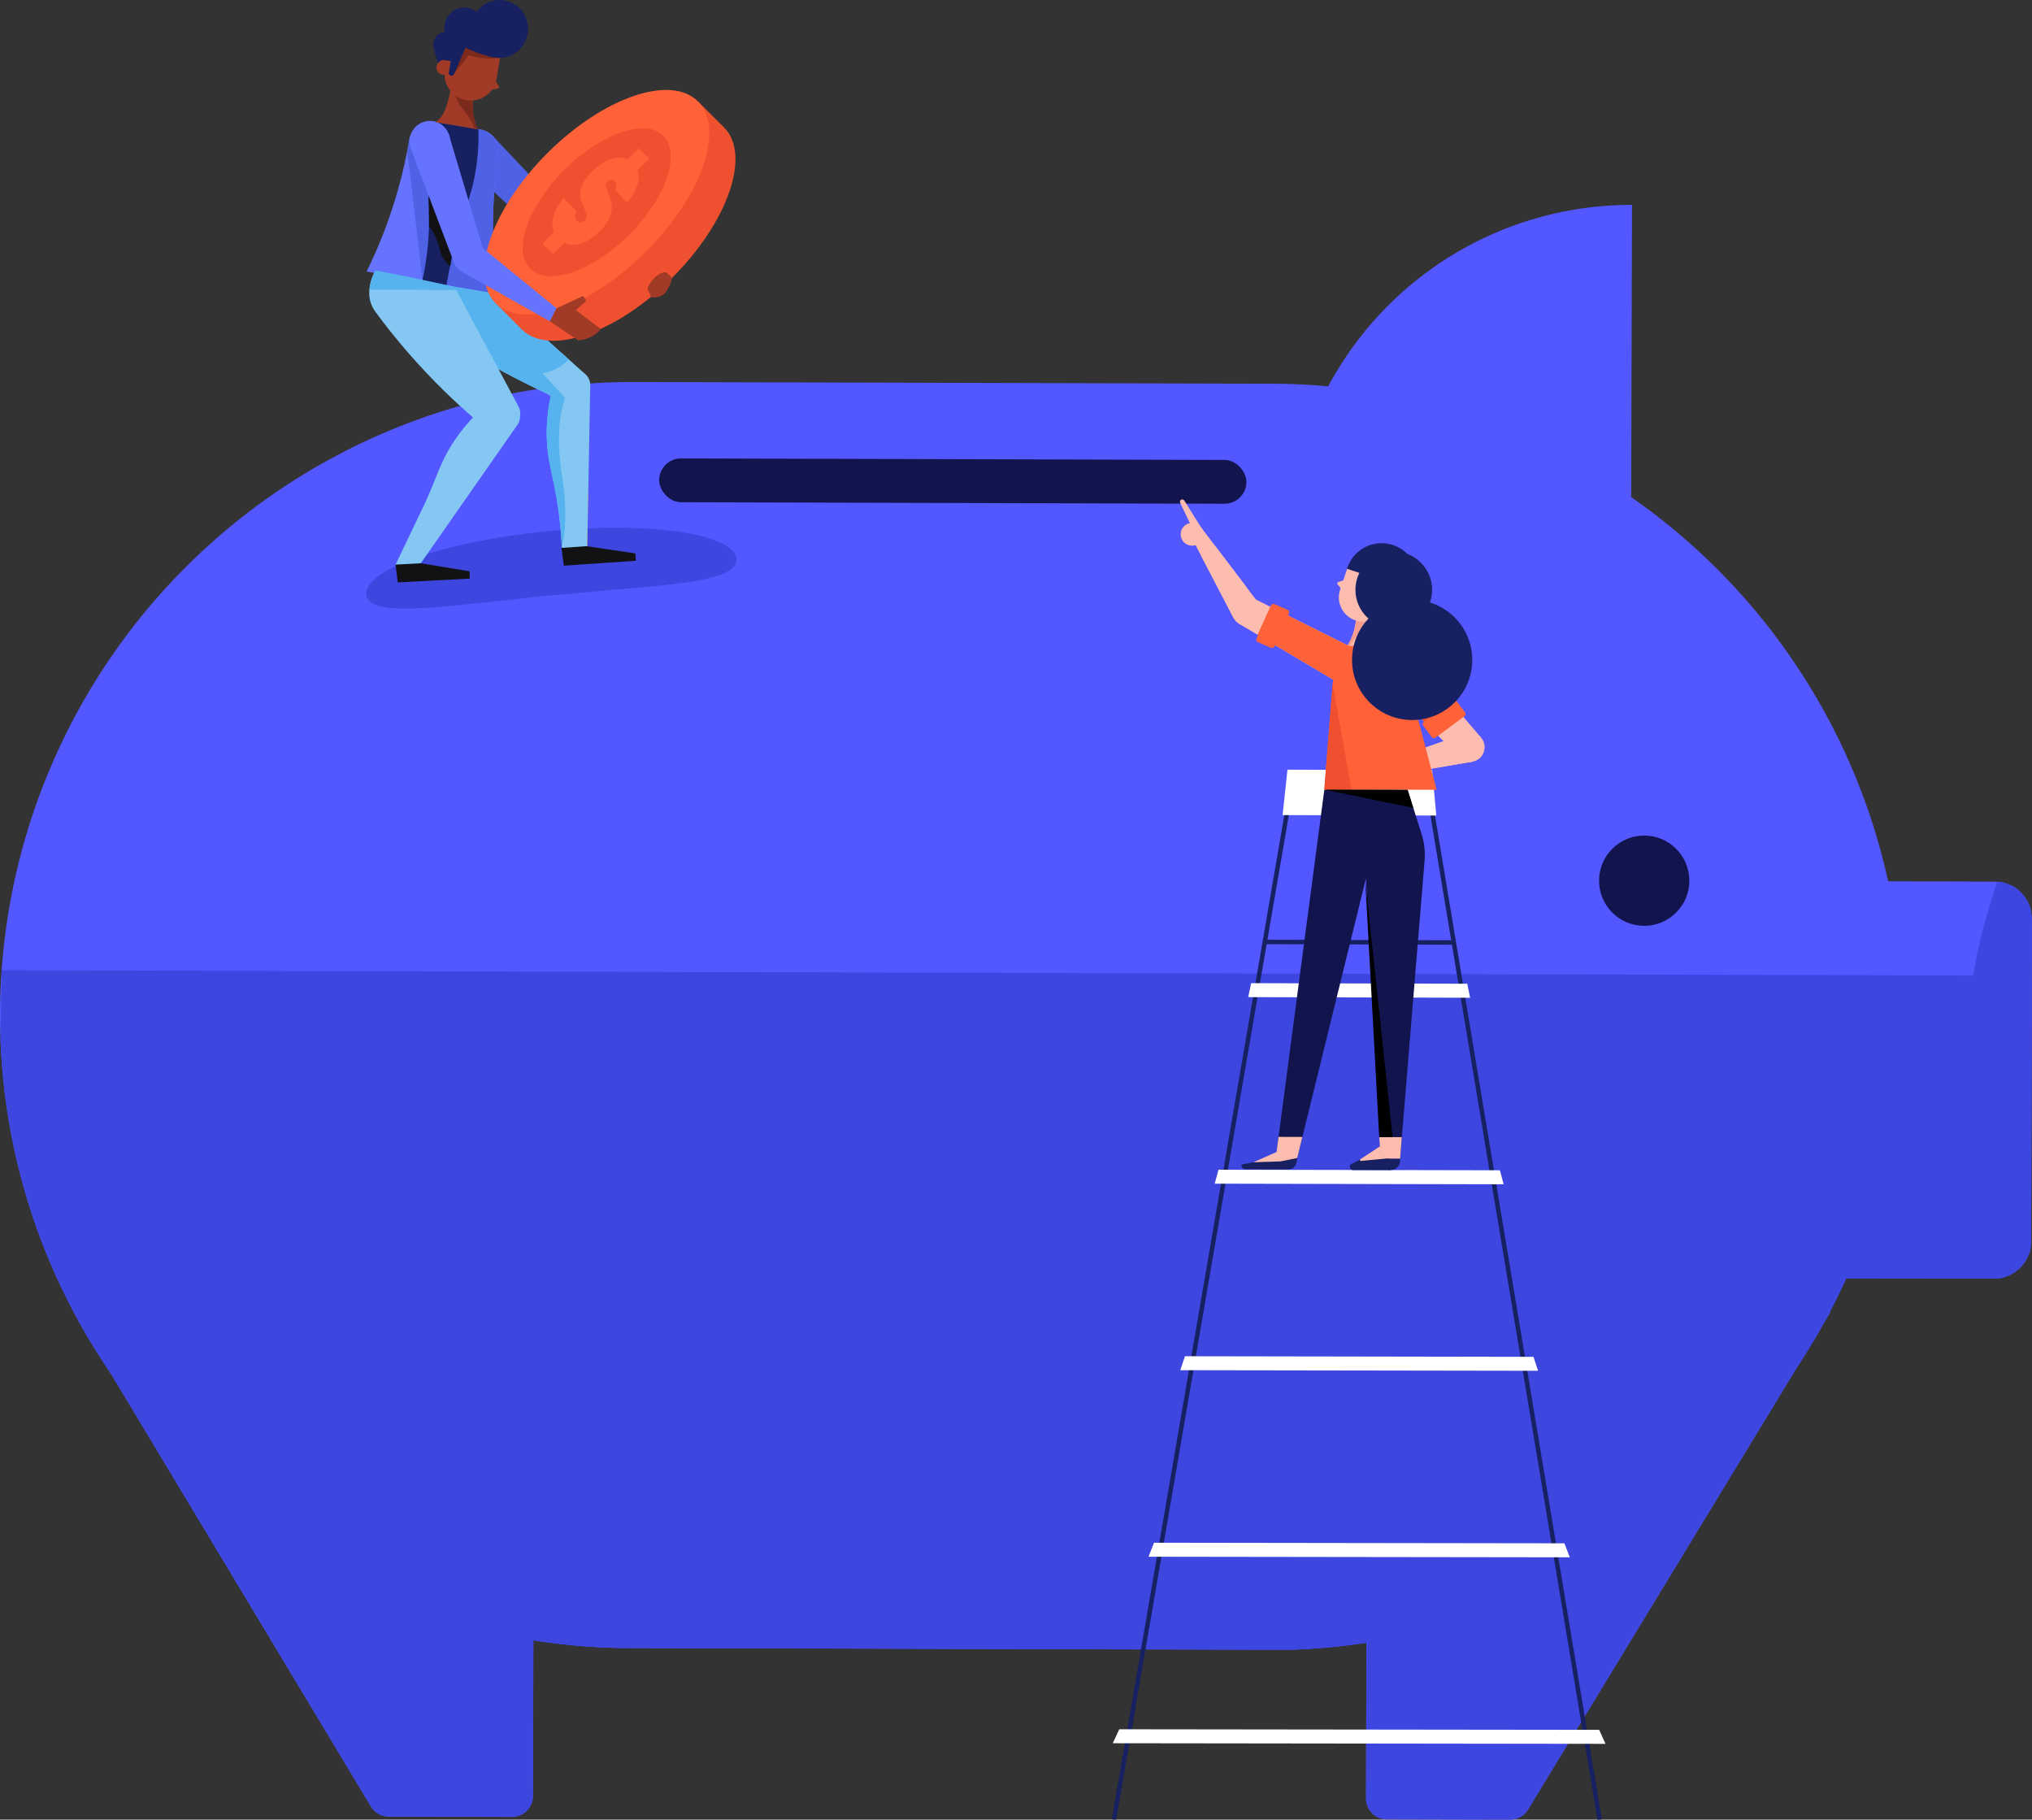<?xml version="1.0" encoding="UTF-8"?> <svg xmlns="http://www.w3.org/2000/svg" id="Layer_1" data-name="Layer 1" viewBox="0 0 460.06 411.94"><rect x="0" y="0" width="460.06" height="411.94" fill="#333333" stroke="none"/><defs><style>.cls-1{fill:#5357ff;}.cls-2{fill:#3e46e0;}.cls-3{fill:#12154d;}.cls-4{fill:none;stroke:#172060;stroke-miterlimit:10;stroke-width:1.01px;}.cls-5{fill:#fff;}.cls-6{fill:#172060;}.cls-7{fill:#fcbcaf;}.cls-8{fill:#74b9ee;}.cls-9{fill:#ff6138;}.cls-10{fill:#ef5130;}.cls-11{fill:#f59e90;}.cls-12{fill:#e6883d;}.cls-13{fill:#83c7f2;}.cls-14{fill:#57b3ed;}.cls-15{fill:#121214;}.cls-16{fill:#6673ff;}.cls-17{fill:#4f61e5;}.cls-18{fill:#a13a26;}.cls-19{fill:#7c2a1c;}</style></defs><title>funding-medians-illustration</title><path class="cls-1" d="M369.38,46.26h0a0,0,0,0,1,0,0v88.81a0,0,0,0,1,0,0H291.61a0,0,0,0,1,0,0V124A77.77,77.77,0,0,1,369.38,46.26Z" transform="translate(0.25 -0.9) rotate(0.16)"></path><path class="cls-1" d="M460.06,208.28l-.2,72.6a5.69,5.69,0,0,1-.05.83v.05a3.89,3.89,0,0,1-.09.61,1.87,1.87,0,0,1,0,.25.59.59,0,0,1,0,.13c0,.17-.08.35-.13.52a5.25,5.25,0,0,1-.21.59c-.05.12-.09.26-.15.38s-.11.26-.18.39l-.17.35c-.07.12-.15.26-.23.38a3,3,0,0,1-.22.35,2.62,2.62,0,0,1-.24.34,4.19,4.19,0,0,1-.26.33,6.53,6.53,0,0,1-.56.61c-.17.17-.35.34-.53.49a1.5,1.5,0,0,1-.23.17,3.18,3.18,0,0,1-.35.26,2.68,2.68,0,0,1-.37.25,1.83,1.83,0,0,1-.3.18,2.12,2.12,0,0,1-.36.21l-.41.19a1.84,1.84,0,0,1-.38.17,1.25,1.25,0,0,1-.25.09,4.72,4.72,0,0,1-.53.18l-.28.07-.54.12-.26,0-.59.08h0l-.72,0L408,289.39l.24-89.92,43.17.12a5.67,5.67,0,0,1,.72.06h0l.41,0a2.7,2.7,0,0,1,.41.06,8.18,8.18,0,0,1,2.21.72l.09,0c.22.11.43.22.65.35l0,0,.64.43.65.55c.14.14.29.28.44.44a8.85,8.85,0,0,1,.93,1.17,2,2,0,0,1,.19.31c.08.13.16.26.23.39s.11.22.17.35.13.28.2.42.09.24.13.35a.11.11,0,0,1,0,.06c.06.15.11.31.16.47a4.82,4.82,0,0,1,.16.68c0,.08,0,.16,0,.25a6.17,6.17,0,0,1,.09.64v0A5.83,5.83,0,0,1,460.06,208.28Z"></path><path class="cls-1" d="M430.79,230.6A142.54,142.54,0,0,1,418,289.42c-1.19,2.63-2.45,5.2-3.79,7.74-.28.54-.57,1.07-.87,1.6q-3.24,5.94-7,11.55a144.2,144.2,0,0,1-17.84,21.57,142,142,0,0,1-23,18.61c-3.52,2.31-7.16,4.45-10.88,6.42-2.24,1.2-4.51,2.34-6.82,3.39A138.63,138.63,0,0,1,333.54,366l-2.18.73-.26.08-2.46.76c-1.64.49-3.31,1-5,1.39s-3.35.85-5.05,1.22c-.84.19-1.69.37-2.54.54a.32.32,0,0,0-.14,0l-2.43.47-2.58.45-1.51.24h0l-.54.07-.67.1-2.5.34-2.62.31c-.78.09-1.55.16-2.33.23q-1.49.15-3,.24l-2,.14-1.35.07-1.84.07c-.32,0-.65,0-1,0-.62,0-1.24,0-1.86,0-.9,0-1.81,0-2.71,0l-144-.39-2.71,0-1.71-.05-1.87-.07c-.84,0-1.68-.09-2.52-.14l-1.57-.1c-.35,0-.7-.05-1-.1-.51,0-1-.07-1.52-.12s-1.22-.11-1.83-.18-1.34-.14-2-.23c-1.32-.14-2.64-.33-3.93-.52q-.78-.11-1.53-.24l-2-.32-1.45-.26-1.65-.31-.71-.14c-.65-.13-1.3-.26-1.94-.41l-1.3-.28-.92-.21-1.93-.47q-3.87-.94-7.67-2.12l-1.7-.53c-.73-.23-1.47-.48-2.2-.73-.5-.17-1-.34-1.5-.52s-1.15-.41-1.73-.62c-2.39-.87-4.77-1.82-7.12-2.83-.78-.33-1.56-.67-2.32-1h0l-2.31-1.07c-.75-.35-1.5-.7-2.24-1.08l-1.82-.91c-.64-.32-1.27-.65-1.91-1q-3.8-2-7.42-4.22c-.72-.44-1.44-.88-2.15-1.33s-1.31-.84-2-1.26l-.17-.11A144,144,0,0,1,25,310.77a139.15,139.15,0,0,1-8.81-14.66.16.16,0,0,1,0-.1A141.75,141.75,0,0,1,4,263.58,144.12,144.12,0,0,1,.14,236.14Q0,232.81,0,229.44c0-3.3.13-6.56.37-9.8A143.46,143.46,0,0,1,104.15,91.89q5.76-1.64,11.69-2.79,2.89-.57,5.83-1c1.25-.19,2.53-.37,3.8-.53h.14q3.95-.51,8-.76a0,0,0,0,1,0,0q5-.35,10.14-.33l144.05.39q6.51,0,12.89.6A143.42,143.42,0,0,1,427.49,199.53a144.28,144.28,0,0,1,3,21.27C430.7,224,430.8,227.3,430.79,230.6Z"></path><path class="cls-2" d="M365.48,350.49c-3.52,2.29-7.16,4.44-10.88,6.42-2.25,1.18-4.52,2.32-6.82,3.39A143.32,143.32,0,0,1,333.54,366l-2.18.73-.26.08-2.46.76c-1.64.49-3.31,1-5,1.39s-3.35.85-5.05,1.22c-.84.19-1.69.37-2.54.54a.32.32,0,0,0-.14,0l-2.43.47-2.58.45-1.51.24-.54.08-.67.1-2.5.34-2.62.31c-.78.09-1.55.16-2.33.23q-1.49.15-3,.24l-2,.14-1.35.07-1.84.07c-.32,0-.65,0-1,0-.62,0-1.24,0-1.86,0-.9,0-1.81,0-2.71,0l-144-.39-2.71,0-1.71-.05-1.87-.07c-.84,0-1.68-.09-2.52-.14l-1.57-.1c-.35,0-.7-.05-1-.1-.51,0-1-.07-1.52-.12s-1.22-.11-1.83-.18-1.34-.14-2-.23c-1.32-.15-2.64-.33-3.93-.52q-.78-.11-1.53-.24l-2-.32-1.45-.26-1.65-.31-.71-.14c-.65-.13-1.3-.26-1.94-.41l-1.3-.28-.92-.21-1.93-.47q-3.87-.94-7.67-2.12l-1.7-.53c-.73-.23-1.47-.48-2.2-.73-.5-.17-1-.34-1.5-.52s-1.15-.41-1.73-.62c-2.39-.87-4.77-1.82-7.12-2.83-.78-.33-1.56-.67-2.32-1h0l-2.31-1.07c-.75-.35-1.5-.7-2.24-1.08l-1.82-.91c-.64-.32-1.27-.65-1.91-1q-3.8-2-7.42-4.22c-.72-.44-1.44-.88-2.15-1.33s-1.31-.84-2-1.26l-.17-.11Z"></path><path class="cls-1" d="M120.82,342.87l-.17,63.74a4.73,4.73,0,0,1-4.74,4.72l-27.83-.07A4.76,4.76,0,0,1,84,409l-59-98.2-8.81-14.66-.06-.1h0Z"></path><path class="cls-1" d="M414.4,297.09l-1,1.67-7,11.55-60.45,99.37a4.74,4.74,0,0,1-4.05,2.26L314,411.87a4.73,4.73,0,0,1-4.72-4.74l.17-63.74,104.77-46.23Z"></path><circle class="cls-3" cx="372.26" cy="199.38" r="10.22"></circle><path class="cls-2" d="M460.06,208.28l-.2,72.6a5.69,5.69,0,0,1-.05.83v.05a3.89,3.89,0,0,1-.09.61,1.87,1.87,0,0,1,0,.25.59.59,0,0,1,0,.13c0,.17-.08.35-.13.52a5.25,5.25,0,0,1-.21.59c-.05.12-.09.26-.15.38s-.11.26-.18.39l-.17.35c-.07.12-.15.26-.23.38a3,3,0,0,1-.22.35,2.62,2.62,0,0,1-.24.34,4.19,4.19,0,0,1-.26.33,6.53,6.53,0,0,1-.56.61c-.17.17-.35.34-.53.49a1.5,1.5,0,0,1-.23.17,3.18,3.18,0,0,1-.35.26,2.68,2.68,0,0,1-.37.25,1.83,1.83,0,0,1-.3.18,2.12,2.12,0,0,1-.36.21l-.41.19a1.84,1.84,0,0,1-.38.17,1.25,1.25,0,0,1-.25.09,4.72,4.72,0,0,1-.53.18l-.28.07-.54.12-.26,0-.59.08h0a137.56,137.56,0,0,1-5.27-68.63,133.93,133.93,0,0,1,5.51-21.21l.41,0a2.7,2.7,0,0,1,.41.06,9.38,9.38,0,0,1,2.21.72l.09,0c.22.11.43.22.65.35l0,0,.64.43.65.55c.14.14.29.28.44.44a8.85,8.85,0,0,1,.93,1.17,2,2,0,0,1,.19.31c.08.13.16.26.23.39s.11.22.17.35.13.28.2.42.09.24.13.35a.11.11,0,0,1,0,.06c.06.15.11.31.16.47a4.82,4.82,0,0,1,.16.68c0,.08,0,.16,0,.25a6.17,6.17,0,0,1,.09.64v0A5.83,5.83,0,0,1,460.06,208.28Z"></path><rect class="cls-3" x="149.24" y="103.93" width="132.97" height="9.92" rx="4.96" transform="translate(0.3 -0.58) rotate(0.16)"></rect><path class="cls-2" d="M460,220.88l-.17,60a5.69,5.69,0,0,1-.05.83v.05a3.89,3.89,0,0,1-.09.61,1.87,1.87,0,0,1,0,.25.59.59,0,0,1,0,.13c0,.17-.08.35-.13.52a5.25,5.25,0,0,1-.21.59c-.05.12-.09.26-.15.38s-.11.26-.18.39l-.17.35c-.07.12-.15.26-.23.38a3,3,0,0,1-.22.35,2.62,2.62,0,0,1-.24.34,4.19,4.19,0,0,1-.26.33,6.53,6.53,0,0,1-.56.61c-.17.17-.35.34-.53.49a1.5,1.5,0,0,1-.23.17,3.18,3.18,0,0,1-.35.26,2.68,2.68,0,0,1-.37.25,1.83,1.83,0,0,1-.3.18,2.12,2.12,0,0,1-.36.21l-.41.19a1.84,1.84,0,0,1-.38.17,1.25,1.25,0,0,1-.25.09,4.72,4.72,0,0,1-.53.18l-.28.07-.54.12-.26,0-.59.08h0l-.72,0L418,289.42c-1.19,2.63-2.45,5.2-3.79,7.74l.15-.07-1,1.67q-3.24,5.94-7,11.55l-60.45,99.37a4.74,4.74,0,0,1-4.05,2.26L314,411.87a4.73,4.73,0,0,1-4.72-4.74l.1-35.2-.54.07-.67.1-2.5.34-2.62.31c-.78.09-1.55.16-2.33.23q-1.49.15-3,.24l-2,.14-1.35.07-1.84.07c-.32,0-.65,0-1,0-.62,0-1.24,0-1.86,0-.9,0-1.81,0-2.71,0l-144-.39-2.71,0-1.71-.05-1.87-.07c-.84,0-1.68-.09-2.52-.14l-1.57-.1c-.35,0-.7-.05-1-.1-.51,0-1-.07-1.52-.12s-1.22-.11-1.83-.18-1.34-.14-2-.23c-1.32-.14-2.64-.33-3.93-.52q-.78-.11-1.53-.24l-.1,35.19a4.73,4.73,0,0,1-4.74,4.72l-27.83-.07A4.76,4.76,0,0,1,84,409l-59-98.2a139.15,139.15,0,0,1-8.81-14.66l-.06-.1h0A141.75,141.75,0,0,1,4,263.58,144.12,144.12,0,0,1,.14,236.14c.06-5.52.13-11,.23-16.5Z"></path><polyline class="cls-4" points="252.22 411.94 291.46 183.53 324.21 183.62 362.17 411.94"></polyline><polygon class="cls-5" points="291.49 174.25 290.39 184.53 325.19 184.63 324.24 174.34 291.49 174.25"></polygon><line class="cls-4" x1="286.34" y1="213.25" x2="329.02" y2="213.37"></line><polygon class="cls-5" points="283.27 222.58 282.6 225.74 332.84 225.88 332.2 222.71 283.27 222.58"></polygon><polygon class="cls-5" points="275.88 264.81 275.02 267.97 340.43 268.11 339.59 264.94 275.88 264.81"></polygon><polygon class="cls-5" points="268.28 307.04 267.22 310.2 348.23 310.33 347.19 307.17 268.28 307.04"></polygon><polygon class="cls-5" points="261.28 349.26 260.03 352.43 355.42 352.56 354.19 349.39 261.28 349.26"></polygon><polygon class="cls-5" points="253.41 391.49 251.94 394.65 363.5 394.79 362.07 391.62 253.41 391.49"></polygon><circle class="cls-6" cx="312.8" cy="131.15" r="8.18"></circle><path class="cls-6" d="M314.79,264.89h-8.4a.78.78,0,0,1-.7-.43h0a.77.77,0,0,1,.36-1l4.63-2.26,4.09,1Z"></path><path class="cls-6" d="M314.79,264.89h0a2.18,2.18,0,0,1-2.17-2.07l0-.52H317l0,.54A2.16,2.16,0,0,1,314.79,264.89Z"></path><path class="cls-7" d="M314.08,262.26l-6,.57a.23.23,0,0,1-.06-.4l4.36-2.88.88.28Z"></path><circle class="cls-8" cx="315.72" cy="150.53" r="4.24"></circle><circle class="cls-7" cx="332.81" cy="169.16" r="3.32"></circle><polygon class="cls-7" points="318.94 147.79 335.34 167.01 330.29 171.32 312.49 153.28 318.94 147.79"></polygon><circle class="cls-9" cx="315.72" cy="150.53" r="4.24"></circle><polygon class="cls-9" points="318.94 147.79 331.12 162.07 325.26 166.22 312.49 153.28 318.94 147.79"></polygon><polygon class="cls-10" points="313.94 152.05 327.52 164.61 325.26 166.22 312.49 153.28 313.94 152.05"></polygon><polygon class="cls-7" points="311.93 173.03 332.26 165.89 333.37 172.43 312.3 176.03 311.93 173.03"></polygon><polygon class="cls-7" points="316.82 171.31 332.26 165.89 333.37 172.43 317.93 175.07 316.82 171.31"></polygon><path class="cls-7" d="M312.28,173l-7.4,1.87a.53.53,0,0,0-.38.67h0a.54.54,0,0,0,.58.38l7.72-1Z"></path><path class="cls-7" d="M312,137.56s-.49,7.26,2,8.71l-8.94,0a13.39,13.39,0,0,0,1.27-2.67,13.81,13.81,0,0,0,.69-3.24C308.36,139.41,310.61,138.49,312,137.56Z"></path><path class="cls-11" d="M306.29,143.57a13.81,13.81,0,0,0,.69-3.24c.53-.35,3.26-1,3.94-1.37-.08,2.95-3.73,4.18-5.3,7.29H305A13.39,13.39,0,0,0,306.29,143.57Z"></path><path class="cls-3" d="M318.69,178.81l3.17,10a15.87,15.87,0,0,1,.68,6L317,262.22h-2.41a2.11,2.11,0,0,1-2.1-2l-3.23-61.35L293.7,262.16h-4.86l11-83.39Z"></path><path class="cls-7" d="M308.5,130.28h0a5.47,5.47,0,0,1,5.47,5.47v5a0,0,0,0,1,0,0H303a0,0,0,0,1,0,0v-5A5.47,5.47,0,0,1,308.5,130.28Z" transform="translate(558.2 361.74) rotate(-161.53)"></path><path class="cls-7" d="M304.21,131.38l-1.18.37a.36.36,0,0,0-.18.57l1,1.17Z"></path><polygon class="cls-7" points="293.7 262.16 288.84 262.15 289.47 257.38 294.87 257.39 293.7 262.16"></polygon><path class="cls-7" d="M312.27,257.44h5.11l-.38,4.86h-2.54a2.09,2.09,0,0,1-2-2C312.4,259.37,312.34,258.41,312.27,257.44Z"></path><polygon points="309.11 199.41 315.29 257.45 312.27 257.44 309.11 199.41"></polygon><path class="cls-6" d="M288.84,262.15l-7.59,1.46a.27.27,0,0,0-.18.39l.14.26a.87.87,0,0,0,.77.46l9.79,0a1.79,1.79,0,0,0,1.76-1.5l.17-1.09Z"></path><polygon class="cls-7" points="283.76 263.13 289.9 262.93 293.7 262.16 291.22 260.26 289.02 260.8 283.76 263.13"></polygon><path class="cls-9" d="M299.85,178.76l2.57-32.52,11.91,0a3.09,3.09,0,0,1,3,2.31l7.94,30.25Z"></path><path class="cls-10" d="M306,178.78l-6.18,0,1.9-24Z"></path><circle class="cls-7" cx="309.03" cy="133.22" r="1.53"></circle><circle class="cls-12" cx="304.43" cy="150.48" r="4.24"></circle><circle class="cls-7" cx="282.23" cy="138.37" r="3.32"></circle><polygon class="cls-7" points="302.26 154.12 280.54 141.22 283.92 135.52 306.59 146.84 302.26 154.12"></polygon><circle class="cls-9" cx="304.43" cy="150.48" r="4.24"></circle><polygon class="cls-9" points="302.26 154.12 284.72 143.7 287.63 137.37 306.59 146.84 302.26 154.12"></polygon><polygon class="cls-7" points="272.15 119.68 282.25 132.98 279.29 139.9 269.4 120.95 272.15 119.68"></polygon><polygon class="cls-7" points="275.28 123.81 285.17 136.83 279.29 139.9 272.05 126.01 275.28 123.81"></polygon><circle class="cls-7" cx="269.89" cy="120.96" r="2.58"></circle><path class="cls-7" d="M272.19,119.8l-4.06-6.48a.53.53,0,0,0-.75-.15h0a.53.53,0,0,0-.18.66l3.35,7Z"></path><rect class="cls-9" x="283.46" y="139.48" width="9.38" height="4.44" rx="0.56" transform="translate(43.35 349.51) rotate(-66.51)"></rect><rect class="cls-9" x="322.27" y="160.57" width="9.38" height="4.44" rx="0.56" transform="translate(-32.59 227.04) rotate(-36.6)"></rect><polygon points="299.85 178.76 319.99 182.9 318.69 178.81 299.85 178.76"></polygon><path class="cls-2" d="M166.73,126.48c.56,5.68-18,6-41.19,8.24s-42.06,5.6-42.61-.08,17.76-12.11,40.9-14.37S166.18,120.8,166.73,126.48Z"></path><path class="cls-10" d="M133.22,109.13l-.3,16.12-.72,0Z"></path><path class="cls-10" d="M127.88,125.11l-.67,0v0Z"></path><path class="cls-13" d="M133.62,87.24v.25a3.83,3.83,0,0,1-3.93,3.71,8.43,8.43,0,0,1-2-.32,14.65,14.65,0,0,1-3-1.25c-.45-.25-.72-.44-.72-.44-5.39-2.53-11.13-5.48-17.1-9-6.14-3.58-11.69-7.2-16.67-10.72a9.37,9.37,0,0,1-4-6.2,9.71,9.71,0,0,1,2.79-8.6l2.35-2.31,10.48,6.3,4.81,2.9,22.14,19.8,3.54,3.17,0,0a1,1,0,0,1,.14.15l.25.26A3.56,3.56,0,0,1,133.62,87.24Z"></path><path class="cls-13" d="M133.63,86.91v.58l-.7,37.76-5.71-.16c0-.42,0-.83,0-1.24h0a92.08,92.08,0,0,0-1-9.88c-1.07-6.84-2.37-9.87-2.42-15.59a38.53,38.53,0,0,1,.85-8.38s0-.13.08-.36a12.59,12.59,0,0,1,.79-2.18,5.68,5.68,0,0,1,3.19-3.19c1.91-.59,3.13-.17,3.87.51l.25.26A3.36,3.36,0,0,1,133.63,86.91Z"></path><path class="cls-14" d="M122.79,84.51l2.72,2.94L128,90.1a6.83,6.83,0,0,0-.29.78c-.63,1.88-1.93,7.22-.52,16.39,1.61,10.37.33,15.53,0,16.57a92.08,92.08,0,0,0-1-9.88c-1.07-6.84-2.37-9.87-2.42-15.59a38.53,38.53,0,0,1,.85-8.38s0-.13.08-.36c-.45-.25-.72-.44-.72-.44-5.39-2.53-11.13-5.48-17.1-9-6.14-3.58-11.69-7.2-16.67-10.72a9.37,9.37,0,0,1-4-6.2,9.15,9.15,0,0,1,2.39-2.64c1.85-1.19,9.18-2.48,9.18-2.48l4.05.51,4.81,2.9,22.14,19.8A10.63,10.63,0,0,1,122.79,84.51Z"></path><polygon class="cls-15" points="132.81 123.65 143.86 125.29 143.97 126.95 127.65 128.06 127.11 124.04 132.81 123.65"></polygon><path class="cls-10" d="M125.54,127.88l-.68,0v0Z"></path><path class="cls-13" d="M112.27,98.08a8.67,8.67,0,0,1-4.39-2.9,143.51,143.51,0,0,1-12-11.48A144.39,144.39,0,0,1,85,70.59a7.09,7.09,0,0,1-1.36-5A10.65,10.65,0,0,1,85,61.23a13.6,13.6,0,0,1,5-5.1l3.1-1.83,9.46,10.55.72.79.06.08,14.11,26.42s0,0,0,0C118.88,94.87,115.4,98.77,112.27,98.08Z"></path><path class="cls-13" d="M117.32,95.93c.36-.51,1.44-3.72-2.61-4.94-3.16-1-6.57,2.48-6.57,2.48a39.16,39.16,0,0,0-5.38,6.48c-3.16,4.77-3.77,8-6.7,14.29-1.09,2.32-3.82,7.9-6.49,13.58,1.54,1.1,4.6.56,5.7-.3Z"></path><polygon class="cls-15" points="95.27 127.52 106.29 129.33 106.38 130.99 90.04 131.85 89.57 127.82 95.27 127.52"></polygon><ellipse class="cls-16" cx="108.27" cy="33.97" rx="4.58" ry="4.65" transform="translate(-5.13 38) rotate(-19.45)"></ellipse><path class="cls-17" d="M105.21,37.4l6.13-6.86,17.94,19L149.74,46,151,49,129.22,56.8a3.58,3.58,0,0,1-3.62-.74Z"></path><path class="cls-16" d="M112.72,34.8a137.29,137.29,0,0,0-1.1,19.65c.07,4.26.33,8.28.72,12L99.19,64.24,83,61.48a108.78,108.78,0,0,0,5.11-12.19,109.52,109.52,0,0,0,4.54-17.65,4.94,4.94,0,0,1,5.65-4.09l7.09,1.2,3.34.57A4.91,4.91,0,0,1,112.72,34.8Z"></path><path class="cls-17" d="M112.72,34.8a137.29,137.29,0,0,0-1.1,19.65c.07,4.26.33,8.28.72,12L99.19,64.24l2.38-8.14s2.73-21.1,3.8-27.35l3.34.57A4.91,4.91,0,0,1,112.72,34.8Z"></path><path class="cls-17" d="M101,52.14c-3.57.84-5.23,12.62-5.35,11.49s-3.28-28.8-3.49-29.22a14.66,14.66,0,0,0,.52-2.77,4.34,4.34,0,0,1,.14-.6l2.17.69Z"></path><path class="cls-6" d="M95.6,63.63l5.49.93a114,114,0,0,1,2.49-11.2c1.87-6.76,3.37-9.68,4.22-15.4a48.11,48.11,0,0,0,.5-8.71l-9.57-1.62a51,51,0,0,0-1.19,5.58c-1.34,8.49.09,12.8-.6,21.53A66.31,66.31,0,0,1,95.6,63.63Z"></path><path class="cls-15" d="M98.22,44.66l4.28,4.47s-.24,8.46-.48,10.61c0,.16-.07.33-.1.5h0a6.48,6.48,0,0,1-2.41-4,15,15,0,0,0-2.38-5.1v0c0-2.33,0-4.38-.09-6.37Z"></path><ellipse class="cls-10" cx="141.03" cy="51.72" rx="32.35" ry="15.78" transform="translate(4.63 114.63) rotate(-44.9)"></ellipse><rect class="cls-10" x="105.72" y="44.56" width="64.7" height="8.38" transform="translate(5.86 111.68) rotate(-44.9)"></rect><ellipse class="cls-9" cx="135.11" cy="45.79" rx="32.35" ry="15.78" transform="translate(7.09 108.73) rotate(-44.9)"></ellipse><ellipse class="cls-10" cx="135.11" cy="45.79" rx="21.29" ry="10.39" transform="translate(7.09 108.73) rotate(-44.9)"></ellipse><path class="cls-9" d="M147,35.94l-2.36-2.36-2.54,2.53c-2.2-1-5.19-.11-7.94,2.62-3,3-3.19,5.25-2.41,7.15l.91,2.21.06.13a2.08,2.08,0,0,1,.16.68,1.33,1.33,0,0,1-.51,1,1.23,1.23,0,0,1-1.59.29L130.6,50a1.35,1.35,0,0,1-.38-.7,2,2,0,0,1,.4-1.46l-3-3a14.86,14.86,0,0,0-1.18,1.64c-1.41,2.27-1.75,4.38-1,6.1l-1.74,1.73-.87.86,1.39,1.38,1,1L127.81,55c2.1,1,5,.29,7.85-2.54a8.85,8.85,0,0,0,2.79-4.56,5,5,0,0,0-.25-2.79l-.66-1.76-.32-.84a1.1,1.1,0,0,1,.33-1.35,1.14,1.14,0,0,1,1.93.25,1.87,1.87,0,0,1-.27,1.63L142,45.89c2.14-2.6,3.13-5.24,2.32-7.35Z"></path><ellipse class="cls-16" cx="97.31" cy="32.01" rx="4.65" ry="4.58" transform="translate(53.12 124.43) rotate(-82.65)"></ellipse><ellipse class="cls-16" cx="106.17" cy="58.23" rx="3.64" ry="3.59" transform="translate(3.1 121.77) rotate(-60.4)"></ellipse><polygon class="cls-16" points="93.03 33.69 102.82 59.54 109.52 56.91 101.59 30.33 93.03 33.69"></polygon><polygon class="cls-16" points="126.01 69.8 107.96 55.06 104.38 61.4 124.51 72.76 126.01 69.8"></polygon><path class="cls-18" d="M102.26,18.58s-.84,7.93-3.72,9.05l9.53,1.62a15.2,15.2,0,0,1-1-6.76C105.78,21.24,103.56,19.83,102.26,18.58Z"></path><path class="cls-19" d="M107.22,26.12a15,15,0,0,1-.14-3.63c-.5-.48-3.28-1.69-3.94-2.2-.47,3.2,3.19,5.21,4.29,8.85l.64.11A15.09,15.09,0,0,1,107.22,26.12Z"></path><path class="cls-6" d="M105.67,6.61l-4.89.56A3,3,0,0,0,98.22,11l1.61,5.86Z"></path><path class="cls-18" d="M100.75,9.62H112.6a0,0,0,0,1,0,0v7.23a5.92,5.92,0,0,1-5.92,5.92h0a5.92,5.92,0,0,1-5.92-5.92V9.62A0,0,0,0,1,100.75,9.62Z" transform="translate(4.23 -17.65) rotate(9.65)"></path><path class="cls-19" d="M113.48,11.49,113.22,13s-2.67.8-7.11-.47l-3.23,4.06,1.3-6.31,3.37-.6,3.48.59Z"></path><ellipse class="cls-6" cx="113.09" cy="6.56" rx="6.56" ry="6.46" transform="translate(87.67 116.95) rotate(-80.35)"></ellipse><ellipse class="cls-6" cx="105.08" cy="6.21" rx="4.52" ry="4.45" transform="translate(81.34 108.76) rotate(-80.35)"></ellipse><ellipse class="cls-18" cx="100.47" cy="15.27" rx="1.68" ry="1.65" transform="translate(68.57 111.76) rotate(-80.35)"></ellipse><path class="cls-6" d="M100.75,13.62l1.31.22-.44,2.57a.63.63,0,0,0,.51.73h0a.63.63,0,0,0,.67-.37l3-6.89L101.2,8l-1,5.06.43.54Z"></path><path class="cls-6" d="M111.74,13a28.33,28.33,0,0,1-6.43-2.26L106,8.44l5.19.39Z"></path><path class="cls-18" d="M112.21,18.3l.73,1.14a.41.41,0,0,1-.26.61l-1.62.3Z"></path><path class="cls-18" d="M126,69.8,132,67l.76,1.1-2.39,2.11L136,74.45s-1.36,2.26-5.09,2.62l-6.4-4.31Z"></path><path class="cls-18" d="M147.38,67.23l-.79-2s1.48-3.5,4.22-3.62l1.35,1.29a8.23,8.23,0,0,1-1.67,3.54A3.46,3.46,0,0,1,147.38,67.23Z"></path><circle class="cls-6" cx="315.56" cy="133.52" r="8.68"></circle><circle class="cls-6" cx="319.72" cy="149.4" r="13.61"></circle><path class="cls-14" d="M106.15,65.65l-22.5-.06A10.65,10.65,0,0,1,85,61.23c5.47,1,13.13,2.63,17.55,3.62Z"></path></svg> 